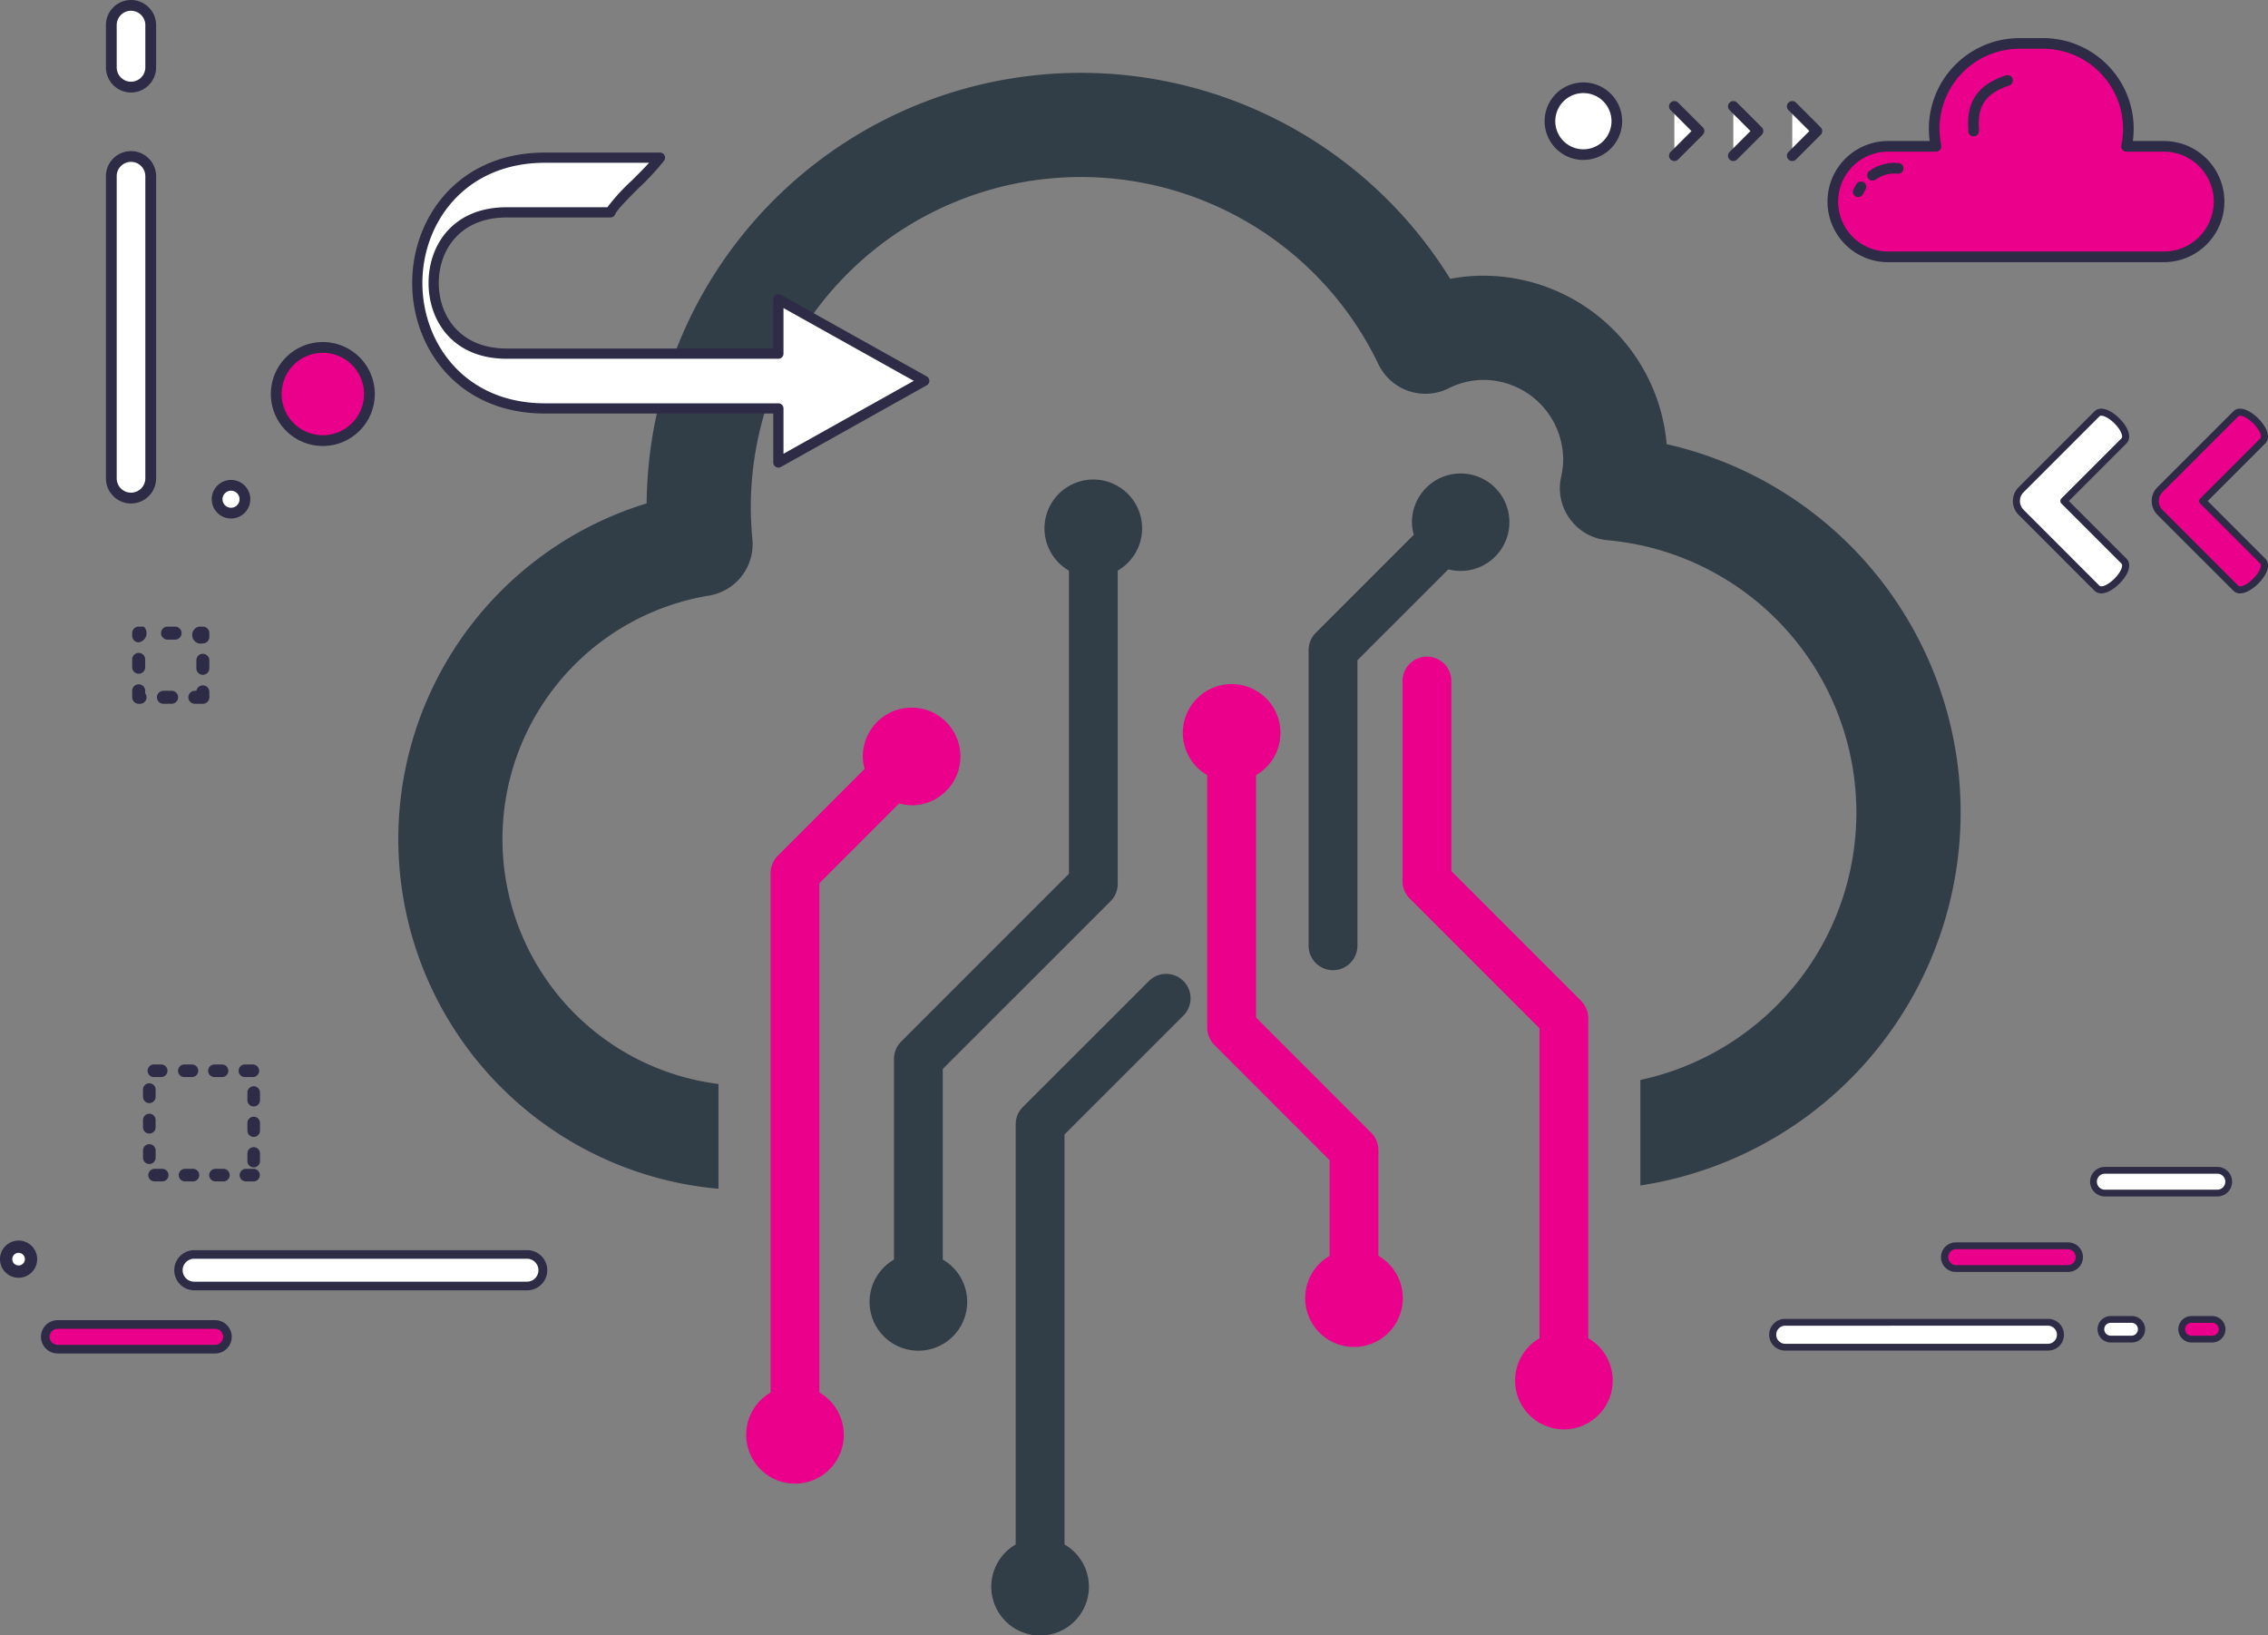 <svg xmlns="http://www.w3.org/2000/svg" width="538.968" height="388.562" viewBox="0 0 538.968 388.562">
  <rect x="0" y="0" width="538.968" height="388.562" fill="#808080" stroke="none"/>
  <g id="Group_1281" data-name="Group 1281" transform="translate(-73.512 -169)">
    <g id="Group_1" data-name="Group 1" transform="translate(168.169 186.314)">
      <g id="Group_1253" data-name="Group 1253" transform="translate(82.661 95.194)">
        <path id="Path_4728" data-name="Path 4728" d="M89.129,67.129,59.063,97.169a5.819,5.819,0,0,0-1.692,4.116V201.1a11.6,11.6,0,1,0,11.6,0v-97.41L97.328,75.334a5.8,5.8,0,0,0-8.2-8.2Z" transform="translate(6.68 53.362)" fill="#313e47"/>
        <path id="Path_4729" data-name="Path 4729" d="M71.585,161.043a5.8,5.8,0,0,0,5.8-5.8V87.4l21.607-21.6a11.578,11.578,0,1,0-8.645-11.175,11.418,11.418,0,0,0,.435,2.97L67.48,80.9a5.813,5.813,0,0,0-1.692,4.1v70.24A5.8,5.8,0,0,0,71.585,161.043Z" transform="translate(67.872 -43.029)" fill="#313e47"/>
        <path id="Path_4730" data-name="Path 4730" d="M106.627,188.281V163.153a5.812,5.812,0,0,0-1.7-4.11L77.553,131.665v-57.6a11.6,11.6,0,1,0-11.6,0v60a5.8,5.8,0,0,0,1.7,4.1L95.028,165.55v22.731a11.6,11.6,0,1,0,11.6,0Z" transform="translate(43.617 -2.386)" fill="#eb008b"/>
        <path id="Path_4731" data-name="Path 4731" d="M114.143,213.207V137.155a5.841,5.841,0,0,0-1.708-4.11L81.595,102.2V57.034a5.8,5.8,0,1,0-11.6,0V104.6a5.784,5.784,0,0,0,1.7,4.094l30.851,30.856v73.656a11.6,11.6,0,1,0,11.6,0Z" transform="translate(85.981 -7.727)" fill="#eb008b"/>
        <path id="Path_4732" data-name="Path 4732" d="M63.516,228.609v-45.3L103.4,143.445a5.8,5.8,0,0,0,1.687-4.1V64.9a11.6,11.6,0,1,0-11.6,0v72.043L53.619,176.815a5.832,5.832,0,0,0-1.7,4.1v47.689a11.6,11.6,0,1,0,11.6,0Z" transform="translate(-16.792 -41.824)" fill="#313e47"/>
        <path id="Path_4733" data-name="Path 4733" d="M57.987,216.257V95.236l18.95-18.955a11.452,11.452,0,0,0,2.97.44,11.6,11.6,0,1,0-11.6-11.6,10.969,10.969,0,0,0,.435,2.959L48.1,88.723a5.834,5.834,0,0,0-1.708,4.116V216.257a11.6,11.6,0,1,0,11.6,0Z" transform="translate(-40.586 2.111)" fill="#eb008b"/>
      </g>
      <g id="Group_1254" data-name="Group 1254" transform="translate(0 0)">
        <path id="Path_4734" data-name="Path 4734" d="M326.41,113.3a43.791,43.791,0,0,0-43.59-40.026,41.515,41.515,0,0,0-7.849.748A103.184,103.184,0,0,0,84.012,127.375a83.41,83.41,0,0,0,17.072,162.85V265.33a58.646,58.646,0,0,1-2.238-116.052,12.376,12.376,0,0,0,10.3-13.354c-.233-2.5-.382-5.028-.382-7.589a78.441,78.441,0,0,1,149.162-34,12.379,12.379,0,0,0,16.605,5.728,18.732,18.732,0,0,1,8.284-2.031,19,19,0,0,1,19,18.971,18.319,18.319,0,0,1-.488,4.073,12.393,12.393,0,0,0,10.984,15.041,64.982,64.982,0,0,1,7.849,128.255v25.07A89.7,89.7,0,0,0,326.41,113.3Z" transform="translate(-25 -25.08)" fill="#313e47"/>
      </g>
    </g>
    <path id="Path_1" data-name="Path 1" d="M763.11,332.223h-24.65c-11.988,0-17.358,8.4-17.358,16.789,0,8.343,5.37,16.783,17.358,16.783h64.563v-12.9l34.659,19.366-34.659,19.4V378.811h-55.46c-19.905,0-30.352-14.994-30.352-29.8s10.447-29.781,30.352-29.781h27.314C772.4,322.768,764.079,329.779,763.11,332.223Z" transform="translate(-544.533 -112.768)" fill="#fff"/>
    <path id="Path_2" data-name="Path 2" d="M803.643,393.492a1.215,1.215,0,0,1-1.213-1.215V380.645H748.184c-20.723,0-31.566-15.6-31.566-31.012s10.843-30.994,31.566-30.994H775.5a1.211,1.211,0,0,1,.994,1.907,60.529,60.529,0,0,1-5.974,6.46c-2.328,2.317-5.227,5.2-5.657,6.284a1.215,1.215,0,0,1-1.129.768H739.08c-11.152,0-16.143,7.821-16.143,15.574S727.928,365.2,739.08,365.2h63.35V353.514a1.211,1.211,0,0,1,1.805-1.057l34.659,19.364a1.216,1.216,0,0,1,0,2.121l-34.659,19.4A1.221,1.221,0,0,1,803.643,393.492Zm-55.46-72.427c-19.129,0-29.14,14.371-29.14,28.568s10.011,28.587,29.14,28.587h55.46a1.212,1.212,0,0,1,1.213,1.213v10.773l30.959-17.324-30.959-17.3v10.835a1.213,1.213,0,0,1-1.213,1.213H739.08c-12.828,0-18.571-9.038-18.571-18s5.743-18,18.571-18h23.925a47.606,47.606,0,0,1,5.8-6.347c1.461-1.453,2.954-2.938,4.122-4.221Z" transform="translate(-545.155 -113.388)" fill="#2d2b45"/>
    <path id="Path_3" data-name="Path 3" d="M975.075,417.772h-1.864a1.542,1.542,0,1,1,0-3.083h.341a1.543,1.543,0,0,1,3.065.253v1.289A1.541,1.541,0,0,1,975.075,417.772Zm-7.463,0h-1.865a1.542,1.542,0,1,1,0-3.083h1.865a1.542,1.542,0,1,1,0,3.083Zm-7.463,0h-.323a1.544,1.544,0,0,1-1.544-1.542v-1.542a1.544,1.544,0,0,1,3.088,0v.594a1.544,1.544,0,0,1-1.221,2.489Zm14.926-6.885a1.54,1.54,0,0,1-1.542-1.544v-1.865a1.542,1.542,0,1,1,3.083,0v1.865A1.542,1.542,0,0,1,975.075,410.887Zm-15.249-.253a1.542,1.542,0,0,1-1.544-1.542v-1.865a1.544,1.544,0,0,1,3.088,0v1.865A1.542,1.542,0,0,1,959.826,410.635Zm15.249-7.208a2.049,2.049,0,1,1-.969-3.982h.969a1.541,1.541,0,0,1,1.542,1.542v.9A1.543,1.543,0,0,1,975.075,403.427Zm-15.249-.253a1.544,1.544,0,0,1-1.544-1.544v-.643a1.544,1.544,0,0,1,1.544-1.542h1.221a2.194,2.194,0,0,1-1.221,3.729Zm8.685-.646h-1.867a1.542,1.542,0,0,1,0-3.083h1.867a1.542,1.542,0,0,1,0,3.083Z" transform="translate(-853.357 -81.549)" fill="#2d2b45"/>
    <g id="Group_2" data-name="Group 2" transform="translate(98.685 204.903)">
      <path id="Path_3675" data-name="Path 3675" d="M1275.547,235.731a4.676,4.676,0,0,1-4.683,4.685h0a4.687,4.687,0,0,1-4.681-4.685v-71.8a4.686,4.686,0,0,1,4.681-4.683h0a4.675,4.675,0,0,1,4.683,4.683Z" transform="translate(-1264.904 -157.966)" fill="#fff"/>
      <path id="Path_3676" data-name="Path 3676" d="M1271.552,242.382a5.971,5.971,0,0,1-5.961-5.965v-71.8a5.961,5.961,0,0,1,11.922,0v71.8A5.971,5.971,0,0,1,1271.552,242.382Zm0-81.174a3.409,3.409,0,0,0-3.4,3.4v71.8a3.4,3.4,0,1,0,6.8,0v-71.8A3.408,3.408,0,0,0,1271.552,161.208Z" transform="translate(-1265.591 -158.652)" fill="#2d2b45"/>
    </g>
    <g id="Group_3" data-name="Group 3" transform="translate(98.685 169)">
      <path id="Path_3677" data-name="Path 3677" d="M1275.547,157.35a4.678,4.678,0,0,1-4.683,4.687h0a4.688,4.688,0,0,1-4.681-4.687V147.3a4.687,4.687,0,0,1,4.681-4.685h0a4.676,4.676,0,0,1,4.683,4.685Z" transform="translate(-1264.904 -141.335)" fill="#fff"/>
      <path id="Path_3678" data-name="Path 3678" d="M1271.552,164a5.97,5.97,0,0,1-5.961-5.965v-10.05a5.961,5.961,0,1,1,11.922,0v10.05A5.97,5.97,0,0,1,1271.552,164Zm0-19.422a3.409,3.409,0,0,0-3.4,3.407v10.05a3.4,3.4,0,1,0,6.8,0v-10.05A3.408,3.408,0,0,0,1271.552,144.58Z" transform="translate(-1265.591 -142.022)" fill="#2d2b45"/>
    </g>
    <g id="Group_4" data-name="Group 4" transform="translate(137.876 250.272)">
      <path id="Path_3679" data-name="Path 3679" d="M1306.48,191.334a11.072,11.072,0,1,1-11.077-11.075A11.073,11.073,0,0,1,1306.48,191.334Z" transform="translate(-1283.058 -178.981)" fill="#eb008b"/>
      <path id="Path_3680" data-name="Path 3680" d="M1296.089,204.367a12.35,12.35,0,1,1,12.357-12.347A12.357,12.357,0,0,1,1296.089,204.367Zm0-22.142a9.793,9.793,0,1,0,9.8,9.8A9.8,9.8,0,0,0,1296.089,182.225Z" transform="translate(-1283.744 -179.667)" fill="#2d2b45"/>
    </g>
    <g id="Group_5" data-name="Group 5" transform="translate(123.827 283.037)">
      <path id="Path_3681" data-name="Path 3681" d="M1284.44,198.739a3.305,3.305,0,1,1-3.3-3.3A3.3,3.3,0,0,1,1284.44,198.739Z" transform="translate(-1276.549 -194.156)" fill="#fff"/>
      <path id="Path_3682" data-name="Path 3682" d="M1281.823,204.008a4.582,4.582,0,1,1,4.582-4.581A4.591,4.591,0,0,1,1281.823,204.008Zm0-6.606a2.024,2.024,0,1,0,2.025,2.025A2.03,2.03,0,0,0,1281.823,197.4Z" transform="translate(-1277.236 -194.843)" fill="#2d2b45"/>
    </g>
    <g id="Group_6" data-name="Group 6" transform="translate(507.788 178.056)">
      <path id="Path_3692" data-name="Path 3692" d="M836.242,249.149a13.133,13.133,0,0,0,13.14,13.142h65.533a13.129,13.129,0,1,0,0-26.259h-8.863a20.734,20.734,0,0,0,.436-4.194,20.266,20.266,0,0,0-20.257-20.254H880.6a20.252,20.252,0,0,0-20.261,20.254,22.361,22.361,0,0,0,.425,4.194H849.382A13.125,13.125,0,0,0,836.242,249.149Z" transform="translate(-834.978 -210.318)" fill="#eb008b"/>
      <path id="Path_3693" data-name="Path 3693" d="M915.587,264.229H850.054a14.393,14.393,0,1,1,0-28.787h9.895a21.881,21.881,0,0,1-.2-2.93,21.548,21.548,0,0,1,21.525-21.521H886.9a21.531,21.531,0,0,1,21.521,21.521,21.853,21.853,0,0,1-.2,2.93h7.362a14.393,14.393,0,1,1,0,28.787ZM850.054,237.97a11.864,11.864,0,1,0,0,23.728h65.533a11.864,11.864,0,1,0,0-23.728h-8.863a1.267,1.267,0,0,1-1.241-1.52,19.269,19.269,0,0,0,.41-3.937,19,19,0,0,0-18.99-18.99H881.27a19.013,19.013,0,0,0-18.995,18.99,21.047,21.047,0,0,0,.4,3.959,1.264,1.264,0,0,1-1.243,1.5Z" transform="translate(-835.65 -210.992)" fill="#2d2b45"/>
    </g>
    <path id="Path_4" data-name="Path 4" d="M852.613,229.665a1.264,1.264,0,0,1-1.264-1.264c0-.31-.011-.621-.021-.935-.009-.339-.021-.681-.021-1.021,0-7.422,5.12-9.986,8.972-11.27a1.265,1.265,0,0,1,.8,2.4c-5.076,1.691-7.243,4.343-7.243,8.87,0,.312.008.626.021.939.011.34.021.679.021,1.016A1.266,1.266,0,0,1,852.613,229.665Z" transform="translate(-310.089 -28.262)" fill="#2d2b45"/>
    <path id="Path_5" data-name="Path 5" d="M841.342,229.078a1.263,1.263,0,0,1-.788-2.255,10.11,10.11,0,0,1,6.948-1.913,1.265,1.265,0,0,1-.147,2.526,7.611,7.611,0,0,0-5.229,1.369A1.255,1.255,0,0,1,841.342,229.078Z" transform="translate(-322.837 -17.163)" fill="#2d2b45"/>
    <g id="Group_7" data-name="Group 7" transform="translate(513.842 212.157)">
      <path id="Path_3696" data-name="Path 3696" d="M839.7,227.556c-.194.389-.47.741-.624,1.13Z" transform="translate(-837.813 -226.29)" fill="#fff"/>
      <path id="Path_3697" data-name="Path 3697" d="M839.751,230.625a1.235,1.235,0,0,1-.465-.09,1.264,1.264,0,0,1-.711-1.64,5.667,5.667,0,0,1,.449-.848c.075-.126.154-.25.22-.382a1.264,1.264,0,1,1,2.263,1.125c-.1.2-.211.386-.325.574a3.324,3.324,0,0,0-.254.459A1.265,1.265,0,0,1,839.751,230.625Z" transform="translate(-838.485 -226.963)" fill="#2d2b45"/>
    </g>
    <ellipse id="Ellipse_1" data-name="Ellipse 1" cx="7.944" cy="7.944" rx="7.944" ry="7.944" transform="translate(441.845 189.85)" fill="#fff"/>
    <path id="Path_6" data-name="Path 6" d="M813.382,234.341a9.209,9.209,0,1,1,9.209-9.209A9.219,9.219,0,0,1,813.382,234.341Zm0-15.888a6.68,6.68,0,1,0,6.681,6.679A6.686,6.686,0,0,0,813.382,218.453Z" transform="translate(-363.594 -27.339)" fill="#2d2b45"/>
    <g id="Group_8" data-name="Group 8" transform="translate(470.142 193.016)">
      <path id="Path_3703" data-name="Path 3703" d="M818.613,218.591l5.857,5.859-5.859,5.858Z" transform="translate(-817.346 -217.325)" fill="#fff"/>
      <path id="Path_3704" data-name="Path 3704" d="M819.283,232.246a1.264,1.264,0,0,1-.895-2.159l4.966-4.964-4.964-4.964a1.265,1.265,0,1,1,1.789-1.789l5.857,5.861a1.262,1.262,0,0,1,0,1.787l-5.859,5.859A1.254,1.254,0,0,1,819.283,232.246Z" transform="translate(-818.019 -217.998)" fill="#2d2b45"/>
    </g>
    <g id="Group_9" data-name="Group 9" transform="translate(484.152 193.016)">
      <path id="Path_3705" data-name="Path 3705" d="M825.175,218.591l5.859,5.859-5.861,5.858Z" transform="translate(-823.908 -217.326)" fill="#fff"/>
      <path id="Path_3706" data-name="Path 3706" d="M825.846,232.245a1.264,1.264,0,0,1-.894-2.159l4.966-4.964-4.964-4.964a1.265,1.265,0,0,1,1.789-1.789l5.859,5.861a1.265,1.265,0,0,1,0,1.787l-5.861,5.859A1.261,1.261,0,0,1,825.846,232.245Z" transform="translate(-824.58 -217.998)" fill="#2d2b45"/>
    </g>
    <g id="Group_10" data-name="Group 10" transform="translate(498.161 193.016)">
      <path id="Path_3707" data-name="Path 3707" d="M831.736,218.591l5.857,5.859-5.859,5.858Z" transform="translate(-830.469 -217.325)" fill="#fff"/>
      <path id="Path_3708" data-name="Path 3708" d="M832.4,232.246a1.264,1.264,0,0,1-.895-2.159l4.966-4.964-4.964-4.964a1.265,1.265,0,1,1,1.789-1.789l5.859,5.861a1.266,1.266,0,0,1,0,1.787l-5.861,5.859A1.254,1.254,0,0,1,832.4,232.246Z" transform="translate(-831.141 -217.998)" fill="#2d2b45"/>
    </g>
    <g id="Group_11" data-name="Group 11" transform="translate(551.853 266.102)">
      <g id="Group_1279" data-name="Group 1279" transform="translate(32.987 0)">
        <path id="Path_3463" data-name="Path 3463" d="M1019.846,365.433l-14.279,14.284L1019.846,394c2.059,2.059-4.362,8.484-6.419,6.423l-18.034-18.029a3.782,3.782,0,0,1,0-5.357l18.033-18.025C1015.484,356.955,1021.9,363.372,1019.846,365.433Z" transform="translate(-993.445 -357.773)" fill="#eb008b"/>
        <path id="Path_3464" data-name="Path 3464" d="M1014.716,401.909a2.252,2.252,0,0,1-1.636-.648l-18.034-18.029a4.623,4.623,0,0,1,0-6.54l18.033-18.026a2.256,2.256,0,0,1,1.635-.647c2.24,0,5.33,2.818,6.286,5.128.716,1.727.11,2.7-.316,3.125L1007,379.963l13.686,13.691c.426.426,1.032,1.4.316,3.125C1020.045,399.09,1016.955,401.909,1014.716,401.909Zm0-42.214a.585.585,0,0,0-.449.156l-18.034,18.027a2.945,2.945,0,0,0,0,4.17l18.034,18.029a.567.567,0,0,0,.45.159c1.39,0,3.959-2.221,4.736-4.1.146-.355.349-.995.047-1.3l-14.279-14.284a.842.842,0,0,1,0-1.186l14.279-14.284c.3-.3.1-.943-.047-1.3C1018.675,361.914,1016.106,359.695,1014.715,359.695Z" transform="translate(-993.691 -358.019)" fill="#2d2b45"/>
      </g>
      <g id="Group_1280" data-name="Group 1280" transform="translate(0 0)">
        <path id="Path_3467" data-name="Path 3467" d="M965.857,365.433l-14.281,14.284L965.857,394c2.061,2.058-4.363,8.482-6.421,6.424l-18.027-18.032a3.785,3.785,0,0,1,0-5.354l18.027-18.026C961.494,356.955,967.918,363.372,965.857,365.433Z" transform="translate(-939.463 -357.773)" fill="#fff"/>
        <path id="Path_3468" data-name="Path 3468" d="M960.724,401.91a2.247,2.247,0,0,1-1.635-.648l-18.029-18.03a4.63,4.63,0,0,1,0-6.54l18.029-18.026a2.254,2.254,0,0,1,1.635-.647c2.243,0,5.33,2.819,6.287,5.128.716,1.727.109,2.7-.316,3.125l-13.688,13.691L966.7,393.653c.423.425,1.032,1.4.317,3.124C966.056,399.088,962.966,401.91,960.724,401.91Zm0-42.216a.581.581,0,0,0-.45.157l-18.027,18.026a2.951,2.951,0,0,0,0,4.168l18.027,18.031a.569.569,0,0,0,.45.157c1.393,0,3.963-2.224,4.739-4.1.147-.355.349-.995.048-1.3l-14.282-14.284a.837.837,0,0,1,0-1.186l14.281-14.284c.3-.3.1-.943-.047-1.3C964.687,361.914,962.118,359.695,960.724,359.695Z" transform="translate(-939.708 -358.019)" fill="#2d2b45"/>
      </g>
    </g>
    <g id="Group_12" data-name="Group 12" transform="translate(73.512 463.767)">
      <path id="Path_3699" data-name="Path 3699" d="M832.461,215.49a2.958,2.958,0,1,1-2.959-2.962A2.959,2.959,0,0,1,832.461,215.49Z" transform="translate(-825.086 -211.07)" fill="#fff"/>
      <path id="Path_3700" data-name="Path 3700" d="M830.369,220.775a4.419,4.419,0,1,1,4.42-4.418A4.423,4.423,0,0,1,830.369,220.775Zm0-5.919a1.5,1.5,0,1,0,1.5,1.5A1.5,1.5,0,0,0,830.369,214.856Z" transform="translate(-825.953 -211.936)" fill="#2d2b45"/>
    </g>
    <path id="Path_7" data-name="Path 7" d="M1057.791,393.191h-1.808a1.495,1.495,0,1,1,0-2.989h1.808a1.495,1.495,0,0,1,0,2.989Zm-7.234,0h-1.808a1.495,1.495,0,1,1,0-2.989h1.808a1.495,1.495,0,1,1,0,2.989Zm-7.236,0h-1.808a1.495,1.495,0,1,1,0-2.989h1.808a1.495,1.495,0,1,1,0,2.989Zm-7.231,0h-1.81a1.495,1.495,0,1,1,0-2.989h1.81a1.495,1.495,0,0,1,0,2.989Zm21.7-3.338a1.494,1.494,0,0,1-1.492-1.495v-1.81a1.493,1.493,0,0,1,2.987,0v1.81A1.5,1.5,0,0,1,1057.791,389.853Zm-24.8-.8a1.5,1.5,0,0,1-1.5-1.495v-1.81a1.5,1.5,0,0,1,2.994,0v1.81A1.5,1.5,0,0,1,1032.992,389.055Zm24.8-6.436a1.493,1.493,0,0,1-1.492-1.5v-1.808a1.493,1.493,0,1,1,2.987,0v1.808A1.5,1.5,0,0,1,1057.791,382.62Zm-24.8-.8a1.494,1.494,0,0,1-1.5-1.492v-1.81a1.5,1.5,0,0,1,2.994,0v1.81A1.494,1.494,0,0,1,1032.992,381.817Zm24.8-6.431a1.493,1.493,0,0,1-1.492-1.5v-1.808a1.493,1.493,0,1,1,2.987,0v1.808A1.5,1.5,0,0,1,1057.791,375.386Zm-24.8-.8a1.5,1.5,0,0,1-1.5-1.495v-1.808a1.5,1.5,0,0,1,2.994,0v1.808A1.5,1.5,0,0,1,1032.992,374.583Zm24.557-6.191h-1.807a1.495,1.495,0,1,1,0-2.989h1.807a1.495,1.495,0,1,1,0,2.989Zm-7.236,0H1048.5a1.495,1.495,0,1,1,0-2.989h1.808a1.495,1.495,0,0,1,0,2.989Zm-7.234,0h-1.811a1.495,1.495,0,0,1,0-2.989h1.811a1.495,1.495,0,1,1,0,2.989Zm-7.233,0h-1.811a1.495,1.495,0,0,1,0-2.989h1.811a1.495,1.495,0,0,1,0,2.989Z" transform="translate(-923.991 56.521)" fill="#2d2b45"/>
    <g id="Group_13" data-name="Group 13" transform="translate(114.915 466.047)">
      <path id="Path_3775" data-name="Path 3775" d="M1106.705,423.978a3.753,3.753,0,0,1-3.751-3.748h0a3.747,3.747,0,0,1,3.751-3.746h79.1a3.747,3.747,0,0,1,3.746,3.746h0a3.753,3.753,0,0,1-3.746,3.748Z" transform="translate(-1101.93 -415.462)" fill="#fff"/>
      <path id="Path_3776" data-name="Path 3776" d="M1186.239,425.433h-79.1a4.77,4.77,0,1,1,0-9.541h79.1a4.77,4.77,0,0,1,0,9.541Zm-79.1-7.5a2.724,2.724,0,1,0,0,5.447h79.1a2.724,2.724,0,0,0,0-5.447Z" transform="translate(-1102.361 -415.892)" fill="#2d2b45"/>
    </g>
    <g id="Group_14" data-name="Group 14" transform="translate(83.245 482.681)">
      <path id="Path_3777" data-name="Path 3777" d="M1087.553,431.98a2.938,2.938,0,0,1-2.936-2.934h0a2.935,2.935,0,0,1,2.936-2.931h37.422a2.933,2.933,0,0,1,2.934,2.931h0a2.936,2.936,0,0,1-2.934,2.934Z" transform="translate(-1083.593 -425.092)" fill="#eb008b"/>
      <path id="Path_3778" data-name="Path 3778" d="M1125.406,433.435h-37.421a3.956,3.956,0,1,1,0-7.912h37.421a3.956,3.956,0,1,1,0,7.912Zm-37.421-5.865a1.908,1.908,0,1,0,0,3.817h37.421a1.908,1.908,0,1,0,0-3.817Z" transform="translate(-1084.024 -425.523)" fill="#2d2b45"/>
    </g>
    <g id="Group_15" data-name="Group 15" transform="translate(494 446.266)">
      <g id="Group_598" data-name="Group 598" transform="translate(0 36.113)">
        <path id="Path_3601" data-name="Path 3601" d="M1478.567,410.647a2.957,2.957,0,0,1,2.957,2.954h0a2.957,2.957,0,0,1-2.957,2.956h-62.409a2.954,2.954,0,0,1-2.954-2.956h0a2.954,2.954,0,0,1,2.954-2.954Z" transform="translate(-1412.396 -409.84)" fill="#fff"/>
        <path id="Path_3602" data-name="Path 3602" d="M1478.782,417.578h-62.409a3.762,3.762,0,1,1,0-7.523h62.409a3.762,3.762,0,1,1,0,7.523Zm-62.409-5.908a2.148,2.148,0,0,0,0,4.3h62.409a2.148,2.148,0,1,0,0-4.3Z" transform="translate(-1412.611 -410.055)" fill="#2d2b45"/>
      </g>
      <g id="Group_599" data-name="Group 599" transform="translate(76.207 0)">
        <path id="Path_3603" data-name="Path 3603" d="M1498.55,384.145a2.706,2.706,0,0,1,2.7,2.7h0a2.706,2.706,0,0,1-2.7,2.706h-26.716a2.707,2.707,0,0,1-2.7-2.706h0a2.707,2.707,0,0,1,2.7-2.7Z" transform="translate(-1468.322 -383.338)" fill="#fff"/>
        <path id="Path_3604" data-name="Path 3604" d="M1498.764,390.577h-26.716a3.512,3.512,0,0,1,0-7.024h26.716a3.512,3.512,0,0,1,0,7.024Zm-26.716-5.411a1.9,1.9,0,0,0,0,3.8h26.716a1.9,1.9,0,0,0,0-3.8Z" transform="translate(-1468.537 -383.553)" fill="#2d2b45"/>
      </g>
      <g id="Group_600" data-name="Group 600" transform="translate(40.768 17.936)">
        <path id="Path_3605" data-name="Path 3605" d="M1472.539,397.307a2.7,2.7,0,0,1,2.7,2.7h0a2.7,2.7,0,0,1-2.7,2.7h-26.715a2.7,2.7,0,0,1-2.7-2.7h0a2.7,2.7,0,0,1,2.7-2.7Z" transform="translate(-1442.315 -396.5)" fill="#eb008b"/>
        <path id="Path_3606" data-name="Path 3606" d="M1472.754,403.735h-26.714a3.51,3.51,0,0,1,0-7.02h26.714a3.51,3.51,0,1,1,0,7.02Zm-26.714-5.407a1.9,1.9,0,0,0,0,3.794h26.714a1.9,1.9,0,0,0,0-3.794Z" transform="translate(-1442.529 -396.715)" fill="#2d2b45"/>
      </g>
      <g id="Group_601" data-name="Group 601" transform="translate(77.92 35.434)">
        <path id="Path_3607" data-name="Path 3607" d="M1477.736,410.148a2.332,2.332,0,0,1,2.337,2.337h0a2.336,2.336,0,0,1-2.337,2.337h-5.017a2.337,2.337,0,0,1-2.334-2.337h0a2.334,2.334,0,0,1,2.334-2.337Z" transform="translate(-1469.58 -409.343)" fill="#fff"/>
        <path id="Path_3608" data-name="Path 3608" d="M1477.951,415.844h-5.017a3.144,3.144,0,0,1,0-6.287h5.017a3.144,3.144,0,1,1,0,6.287Zm-5.017-4.674a1.53,1.53,0,0,0,0,3.059h5.017a1.53,1.53,0,0,0,0-3.059Z" transform="translate(-1469.794 -409.557)" fill="#2d2b45"/>
      </g>
      <g id="Group_602" data-name="Group 602" transform="translate(97.12 35.434)">
        <path id="Path_3609" data-name="Path 3609" d="M1491.832,410.148a2.333,2.333,0,0,1,2.334,2.337h0a2.337,2.337,0,0,1-2.334,2.337h-5.021a2.338,2.338,0,0,1-2.334-2.337h0a2.335,2.335,0,0,1,2.334-2.337Z" transform="translate(-1483.669 -409.343)" fill="#eb008b"/>
        <path id="Path_3610" data-name="Path 3610" d="M1492.046,415.844h-5.022a3.144,3.144,0,0,1,0-6.287h5.022a3.144,3.144,0,0,1,0,6.287Zm-5.022-4.674a1.53,1.53,0,0,0,0,3.059h5.022a1.53,1.53,0,0,0,0-3.059Z" transform="translate(-1483.884 -409.557)" fill="#2d2b45"/>
      </g>
    </g>
  </g>
</svg>
